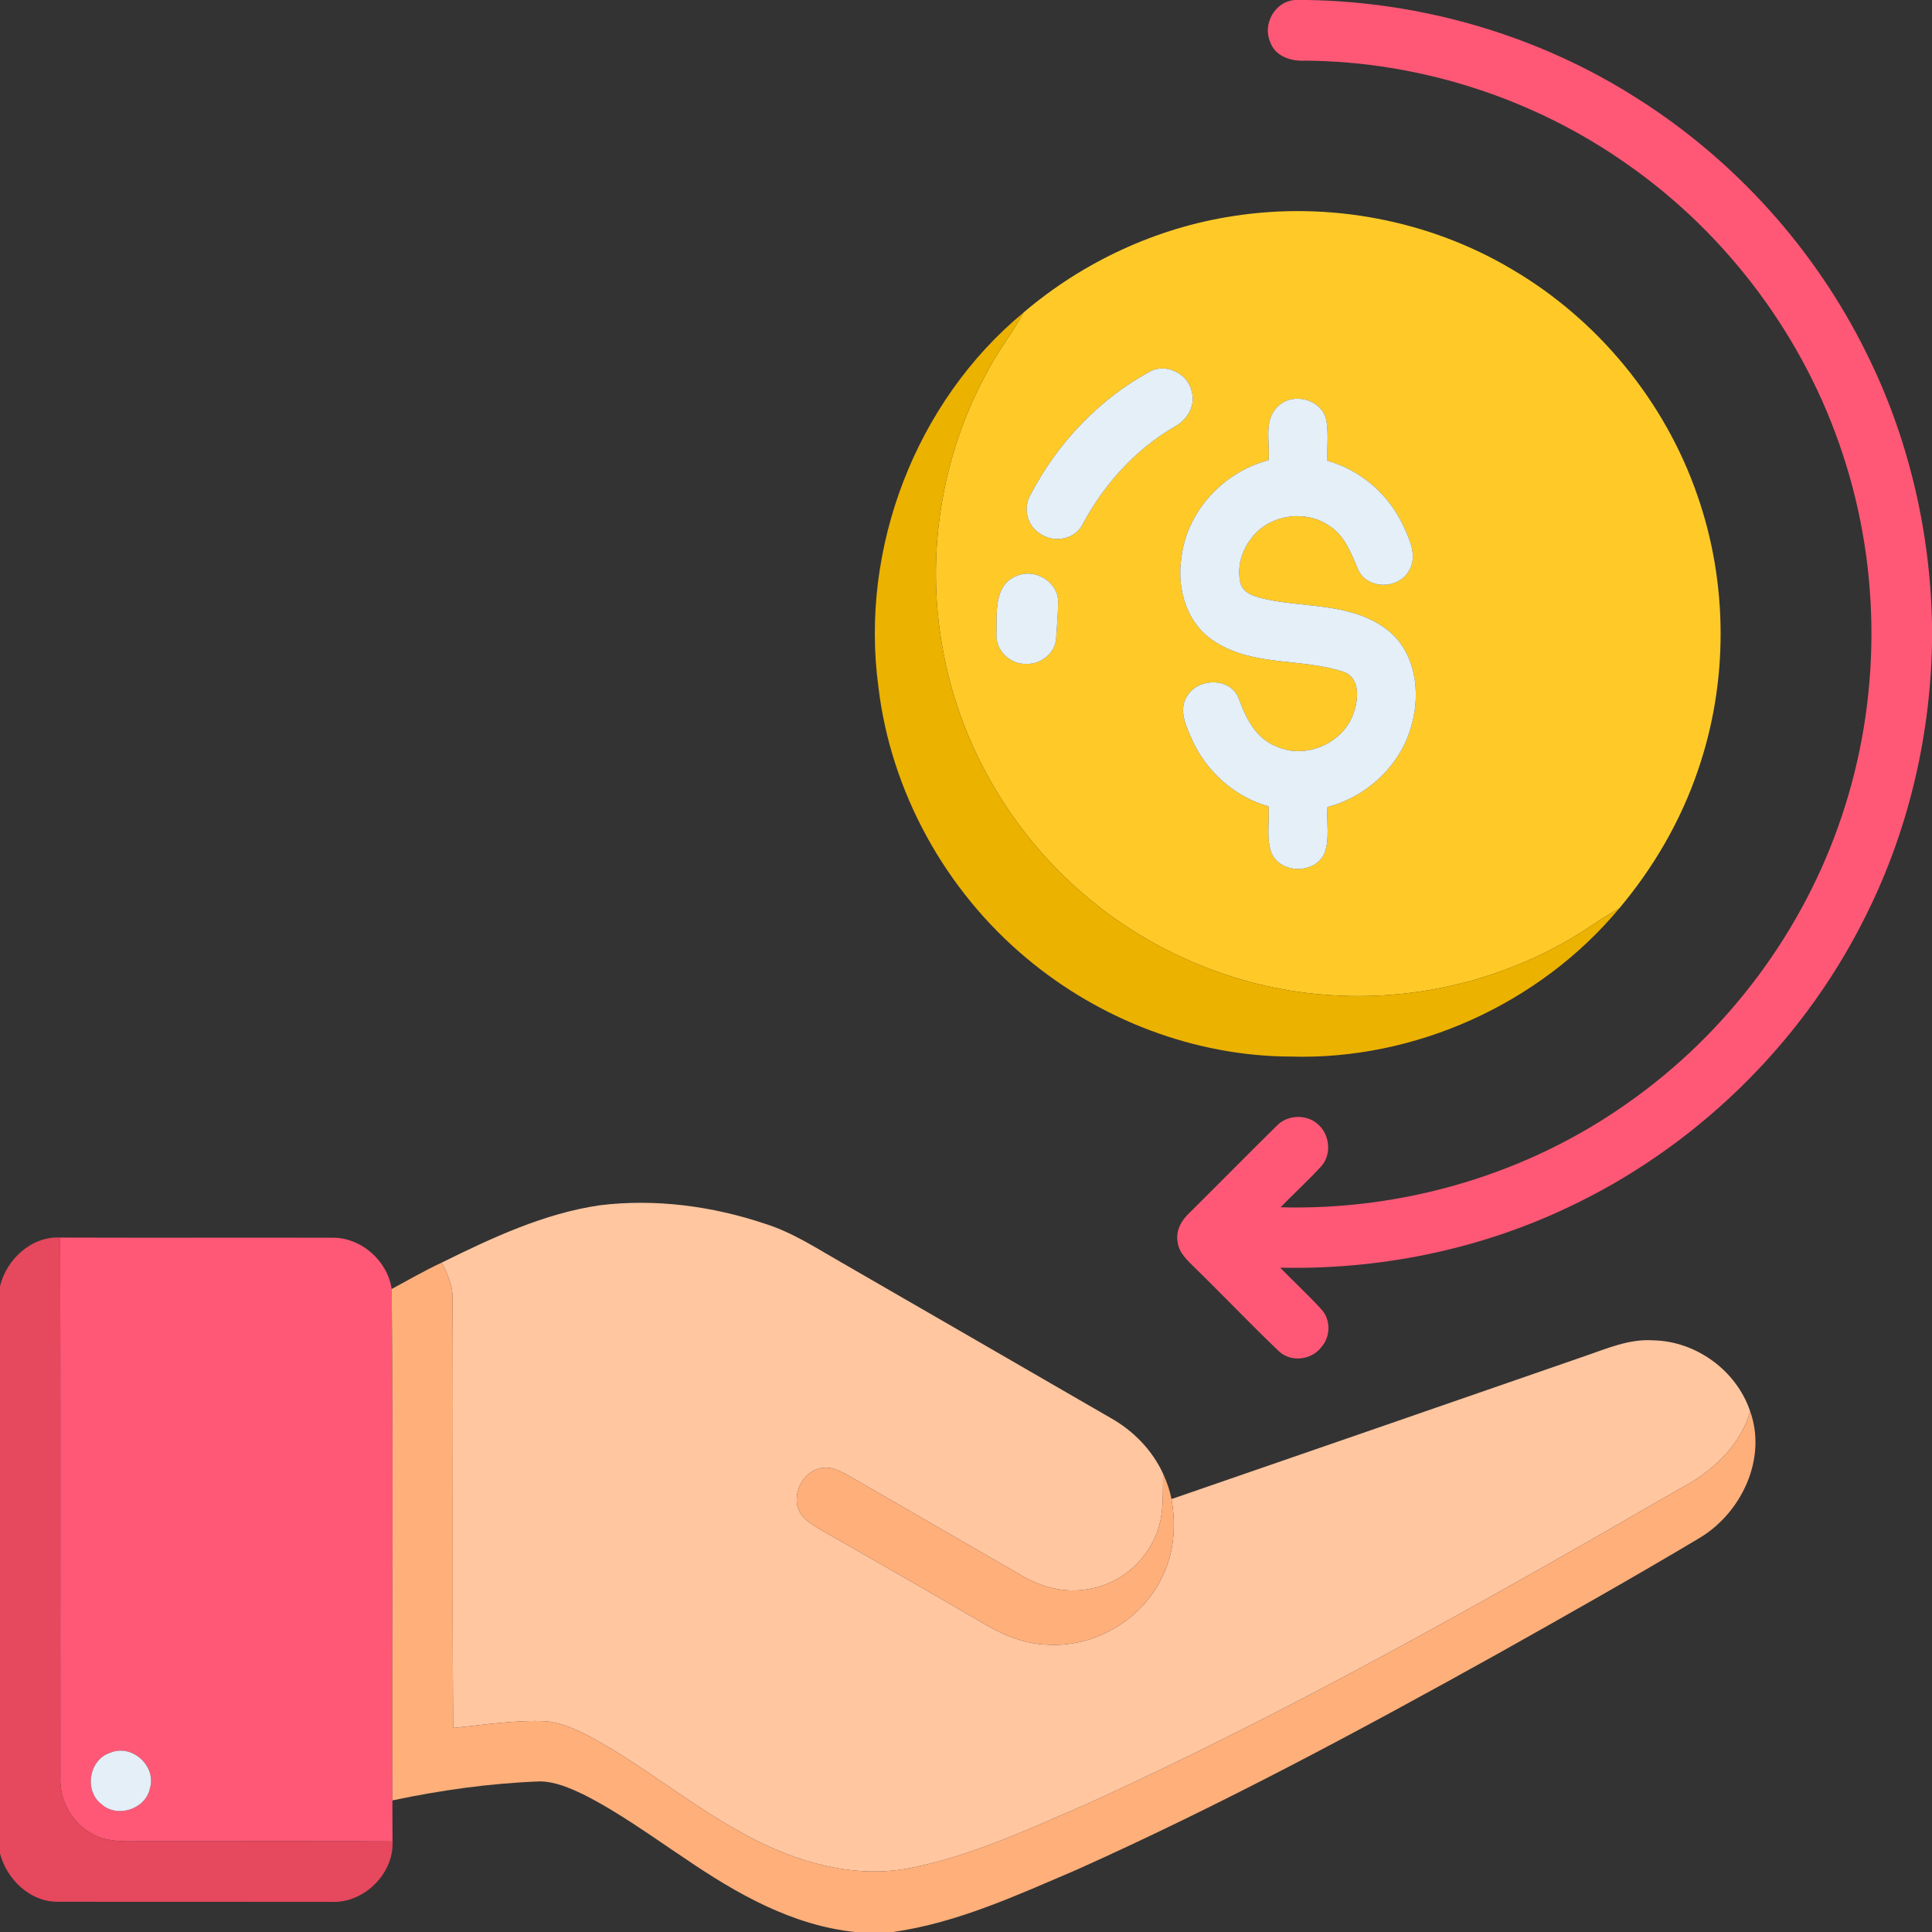 <?xml version="1.0" encoding="UTF-8" ?>
<!DOCTYPE svg PUBLIC "-//W3C//DTD SVG 1.1//EN" "http://www.w3.org/Graphics/SVG/1.1/DTD/svg11.dtd">
<svg width="512pt" height="512pt" viewBox="0 0 512 512" version="1.1" xmlns="http://www.w3.org/2000/svg">
<rect x="0" y="0" width="512" height="512" fill="#333333" stroke="none"/>
<g id="#ff5876ff">
<path fill="#ff5876" opacity="1.00" d=" M 343.16 0.00 L 346.45 0.00 C 377.27 0.51 407.95 9.50 433.94 26.12 C 459.77 42.46 480.98 66.00 494.54 93.40 C 505.68 115.70 511.53 140.52 512.00 165.43 L 512.00 170.56 C 511.51 195.98 505.40 221.32 493.80 243.97 C 477.01 277.17 448.84 304.41 415.14 320.15 C 391.54 331.29 365.33 336.52 339.27 335.95 C 342.83 339.63 346.63 343.09 350.08 346.89 C 352.74 349.64 352.66 354.27 350.12 357.07 C 347.50 360.43 342.10 361.09 338.95 358.12 C 331.44 350.98 324.31 343.44 316.89 336.21 C 314.86 334.16 312.36 332.09 312.07 329.02 C 311.55 326.04 313.18 323.27 315.31 321.33 C 323.01 313.70 330.61 305.97 338.33 298.36 C 341.11 295.42 346.18 295.19 349.20 297.89 C 352.41 300.58 352.99 305.92 350.14 309.08 C 346.70 312.85 342.91 316.27 339.37 319.94 C 371.94 320.83 404.72 311.19 431.33 292.33 C 457.71 273.85 477.95 246.77 488.12 216.20 C 498.47 185.41 498.57 151.27 488.37 120.43 C 478.29 89.60 457.97 62.27 431.42 43.66 C 406.61 26.08 376.37 16.31 345.96 16.07 C 342.26 16.31 337.93 14.99 336.62 11.14 C 334.52 6.37 337.88 0.37 343.16 0.00 Z" />
<path fill="#ff5876" opacity="1.00" d=" M 15.95 327.97 C 39.98 328.05 64.01 327.96 88.03 328.01 C 95.67 327.90 102.69 334.08 103.80 341.60 C 104.25 386.76 103.85 431.95 103.99 477.13 C 103.98 480.76 104.01 484.38 104.03 488.01 C 82.36 487.84 60.69 487.94 39.02 487.96 C 34.03 487.89 28.60 488.54 24.13 485.82 C 18.94 482.86 15.71 476.97 16.01 471.00 C 15.96 423.32 16.06 375.64 15.95 327.97 M 29.28 464.47 C 23.61 466.23 22.18 474.54 26.89 478.12 C 31.08 481.90 38.57 479.47 39.73 473.95 C 41.55 468.05 34.98 462.09 29.28 464.47 Z" />
</g>
<g id="#ffca28ff">
<path fill="#ffca28" opacity="1.00" d=" M 326.90 57.25 C 352.11 53.33 378.65 58.29 400.60 71.32 C 423.39 84.65 441.19 106.28 449.81 131.24 C 457.97 154.60 458.05 180.69 449.99 204.09 C 445.45 217.49 438.21 229.94 429.10 240.75 C 426.73 242.11 424.35 243.48 422.10 245.06 C 401.97 258.70 377.24 265.31 352.99 263.74 C 329.31 262.36 306.26 253.02 288.12 237.76 C 268.01 220.97 254.06 196.93 249.68 171.08 C 245.41 146.75 249.48 121.01 261.25 99.27 C 264.14 93.49 268.21 88.44 271.31 82.77 C 287.02 69.40 306.47 60.34 326.90 57.25 M 305.13 98.25 C 291.45 105.58 280.25 117.35 273.11 131.09 C 271.07 134.49 272.13 139.23 275.51 141.34 C 279.10 144.01 284.81 143.06 286.90 138.97 C 292.50 128.42 300.78 119.25 311.10 113.17 C 314.48 111.47 316.92 107.66 315.83 103.82 C 314.93 99.19 309.44 96.33 305.13 98.25 M 338.66 107.69 C 334.72 111.38 336.65 117.23 336.18 121.96 C 324.24 125.04 314.44 135.53 313.07 147.91 C 311.79 156.17 314.61 165.56 322.02 170.09 C 332.16 176.65 344.92 174.37 355.96 178.02 C 360.52 179.50 360.06 185.33 358.72 188.95 C 356.02 197.03 345.90 201.39 338.18 197.77 C 332.71 195.67 330.08 190.10 328.21 184.96 C 325.93 179.43 317.46 179.62 314.58 184.50 C 312.21 188.16 314.34 192.45 315.88 195.98 C 319.69 204.46 327.19 211.19 336.19 213.70 C 336.45 217.77 335.53 222.07 336.93 225.99 C 339.31 231.68 348.61 231.72 351.04 226.05 C 352.43 222.17 351.53 217.91 351.79 213.87 C 362.37 211.09 371.37 202.67 374.12 192.00 C 376.61 183.25 375.05 172.42 367.37 166.70 C 358.34 159.93 346.47 161.02 335.96 158.91 C 333.35 158.27 330.00 157.72 328.85 154.94 C 327.65 150.71 328.94 146.02 331.64 142.63 C 336.37 136.29 346.14 134.88 352.52 139.52 C 356.53 142.17 358.13 146.84 359.95 151.03 C 362.36 156.26 370.49 156.23 373.31 151.39 C 375.79 147.52 373.57 142.96 371.86 139.27 C 368.01 131.01 360.58 124.57 351.79 122.11 C 351.61 118.39 352.19 114.58 351.39 110.91 C 349.89 105.66 342.49 103.89 338.66 107.69 M 269.47 152.60 C 263.25 154.96 264.24 162.66 264.06 168.00 C 263.79 172.35 267.70 176.13 272.01 175.94 C 275.89 176.09 279.76 173.02 279.90 169.01 C 280.12 165.71 280.42 162.40 280.42 159.09 C 280.10 153.97 274.10 150.57 269.47 152.60 Z" />
</g>
<g id="#ecb200ff">
<path fill="#ecb200" opacity="1.00" d=" M 232.79 182.06 C 227.79 145.30 242.67 106.44 271.31 82.77 C 268.21 88.44 264.14 93.49 261.25 99.27 C 249.48 121.01 245.41 146.75 249.68 171.08 C 254.06 196.93 268.01 220.97 288.12 237.76 C 306.26 253.02 329.31 262.36 352.99 263.74 C 377.24 265.31 401.97 258.70 422.10 245.06 C 424.35 243.48 426.73 242.11 429.10 240.75 C 408.01 266.06 374.97 281.00 342.02 280.00 C 316.58 279.91 291.44 270.23 272.01 253.90 C 250.56 236.01 236.08 209.84 232.79 182.06 Z" />
</g>
<g id="#e4eff8ff">
<path fill="#e4eff8" opacity="1.00" d=" M 305.13 98.25 C 309.44 96.33 314.93 99.19 315.83 103.82 C 316.92 107.66 314.48 111.47 311.10 113.17 C 300.78 119.25 292.50 128.42 286.90 138.97 C 284.81 143.06 279.10 144.01 275.51 141.34 C 272.13 139.23 271.07 134.49 273.11 131.09 C 280.25 117.35 291.45 105.58 305.13 98.25 Z" />
<path fill="#e4eff8" opacity="1.00" d=" M 338.66 107.69 C 342.49 103.89 349.89 105.66 351.39 110.91 C 352.19 114.58 351.61 118.39 351.79 122.11 C 360.58 124.57 368.01 131.01 371.86 139.27 C 373.57 142.96 375.79 147.52 373.31 151.39 C 370.49 156.23 362.36 156.26 359.95 151.03 C 358.13 146.84 356.53 142.17 352.52 139.52 C 346.14 134.88 336.37 136.29 331.64 142.63 C 328.94 146.02 327.65 150.71 328.85 154.94 C 330.00 157.72 333.35 158.27 335.96 158.91 C 346.47 161.02 358.34 159.93 367.37 166.70 C 375.05 172.42 376.61 183.25 374.12 192.00 C 371.37 202.67 362.37 211.09 351.79 213.87 C 351.53 217.91 352.43 222.17 351.04 226.05 C 348.61 231.72 339.31 231.68 336.93 225.99 C 335.53 222.07 336.45 217.77 336.19 213.70 C 327.19 211.19 319.69 204.46 315.88 195.98 C 314.34 192.45 312.21 188.16 314.58 184.50 C 317.46 179.62 325.93 179.43 328.21 184.96 C 330.08 190.10 332.71 195.67 338.18 197.77 C 345.90 201.39 356.02 197.03 358.72 188.95 C 360.06 185.33 360.52 179.50 355.96 178.02 C 344.92 174.37 332.16 176.65 322.02 170.09 C 314.61 165.56 311.79 156.17 313.07 147.91 C 314.44 135.53 324.24 125.04 336.18 121.96 C 336.65 117.23 334.72 111.38 338.66 107.69 Z" />
<path fill="#e4eff8" opacity="1.00" d=" M 269.47 152.60 C 274.10 150.57 280.10 153.97 280.42 159.09 C 280.42 162.40 280.12 165.71 279.90 169.01 C 279.76 173.02 275.89 176.09 272.01 175.94 C 267.70 176.13 263.79 172.35 264.06 168.00 C 264.24 162.66 263.25 154.96 269.47 152.60 Z" />
<path fill="#e4eff8" opacity="1.00" d=" M 29.28 464.47 C 34.98 462.09 41.55 468.05 39.73 473.95 C 38.57 479.47 31.08 481.90 26.89 478.12 C 22.18 474.54 23.61 466.23 29.28 464.47 Z" />
</g>
<g id="#ffc6a0ff">
<path fill="#ffc6a0" opacity="1.00" d=" M 117.09 334.59 C 130.38 328.04 144.06 321.61 158.85 319.42 C 173.62 317.60 188.79 319.61 202.86 324.35 C 210.20 326.67 216.65 330.97 223.29 334.74 C 246.98 348.40 270.65 362.09 294.32 375.77 C 300.31 379.12 305.35 384.29 308.23 390.54 C 308.12 396.12 308.56 401.98 306.17 407.19 C 303.04 414.57 295.95 420.13 287.98 421.20 C 281.94 422.21 275.76 420.56 270.58 417.43 C 255.15 408.53 239.71 399.62 224.28 390.70 C 222.35 389.67 220.21 388.65 217.96 389.01 C 212.67 389.62 209.44 396.40 212.06 400.96 C 213.33 403.02 215.54 404.18 217.54 405.42 C 231.53 413.40 245.50 421.42 259.43 429.53 C 265.03 432.96 271.26 435.78 277.94 435.87 C 290.33 436.50 302.62 429.16 307.96 417.97 C 311.19 411.61 311.69 404.21 310.46 397.27 C 347.05 384.67 383.61 371.98 420.18 359.32 C 425.95 357.34 431.77 354.79 438.03 355.20 C 449.43 355.38 460.16 363.17 463.81 374.00 C 461.11 383.52 453.25 390.39 444.73 394.78 C 393.73 424.26 342.36 453.32 288.72 477.78 C 273.51 484.32 258.36 491.54 242.04 494.89 C 226.81 498.16 211.08 493.59 197.69 486.31 C 185.33 479.69 174.30 470.95 162.35 463.65 C 156.94 460.50 151.38 457.03 145.06 456.17 C 136.70 455.71 128.39 457.12 120.10 457.93 C 119.80 419.94 120.14 381.93 119.94 343.94 C 119.97 340.59 118.53 337.52 117.09 334.59 Z" />
</g>
<g id="#e6485dff">
<path fill="#e6485d" opacity="1.00" d=" M 0.00 340.88 C 1.70 333.74 8.37 327.55 15.95 327.97 C 16.06 375.64 15.96 423.32 16.01 471.00 C 15.71 476.97 18.94 482.86 24.13 485.82 C 28.60 488.54 34.03 487.89 39.02 487.96 C 60.69 487.94 82.36 487.84 104.03 488.01 C 104.41 496.50 96.52 504.31 88.07 504.02 C 63.70 503.97 39.32 504.02 14.95 503.99 C 7.76 503.85 1.74 497.92 0.00 491.18 L 0.00 340.88 Z" />
</g>
<g id="#ffaf7aff">
<path fill="#ffaf7a" opacity="1.00" d=" M 103.80 341.60 C 108.21 339.23 112.54 336.70 117.09 334.59 C 118.53 337.52 119.97 340.59 119.94 343.94 C 120.14 381.93 119.80 419.94 120.10 457.93 C 128.39 457.12 136.70 455.71 145.06 456.17 C 151.38 457.03 156.94 460.50 162.35 463.65 C 174.30 470.95 185.33 479.69 197.69 486.31 C 211.08 493.59 226.81 498.16 242.04 494.89 C 258.36 491.54 273.51 484.32 288.72 477.78 C 342.36 453.32 393.73 424.26 444.73 394.78 C 453.25 390.39 461.11 383.52 463.81 374.00 C 468.30 386.57 461.55 400.82 450.51 407.51 C 432.90 418.02 415.04 428.10 397.16 438.13 C 360.58 458.49 323.64 478.32 285.43 495.46 C 269.65 502.19 253.80 509.56 236.66 512.00 L 226.67 512.00 C 210.01 510.31 195.13 501.80 181.56 492.54 C 172.70 486.66 164.10 480.32 154.57 475.53 C 150.96 473.82 147.14 472.15 143.08 472.09 C 129.93 472.58 116.86 474.40 103.99 477.13 C 103.85 431.95 104.25 386.76 103.80 341.60 Z" />
<path fill="#ffaf7a" opacity="1.00" d=" M 212.06 400.96 C 209.44 396.40 212.67 389.62 217.96 389.01 C 220.21 388.65 222.35 389.67 224.28 390.70 C 239.71 399.62 255.15 408.53 270.58 417.43 C 275.76 420.56 281.94 422.21 287.98 421.20 C 295.95 420.13 303.04 414.57 306.17 407.19 C 308.56 401.98 308.12 396.12 308.23 390.54 C 309.22 392.69 310.00 394.94 310.46 397.27 C 311.69 404.21 311.19 411.61 307.96 417.97 C 302.62 429.16 290.33 436.50 277.94 435.87 C 271.26 435.78 265.03 432.96 259.43 429.53 C 245.50 421.42 231.53 413.40 217.54 405.42 C 215.54 404.18 213.33 403.02 212.06 400.96 Z" />
</g>
</svg>
